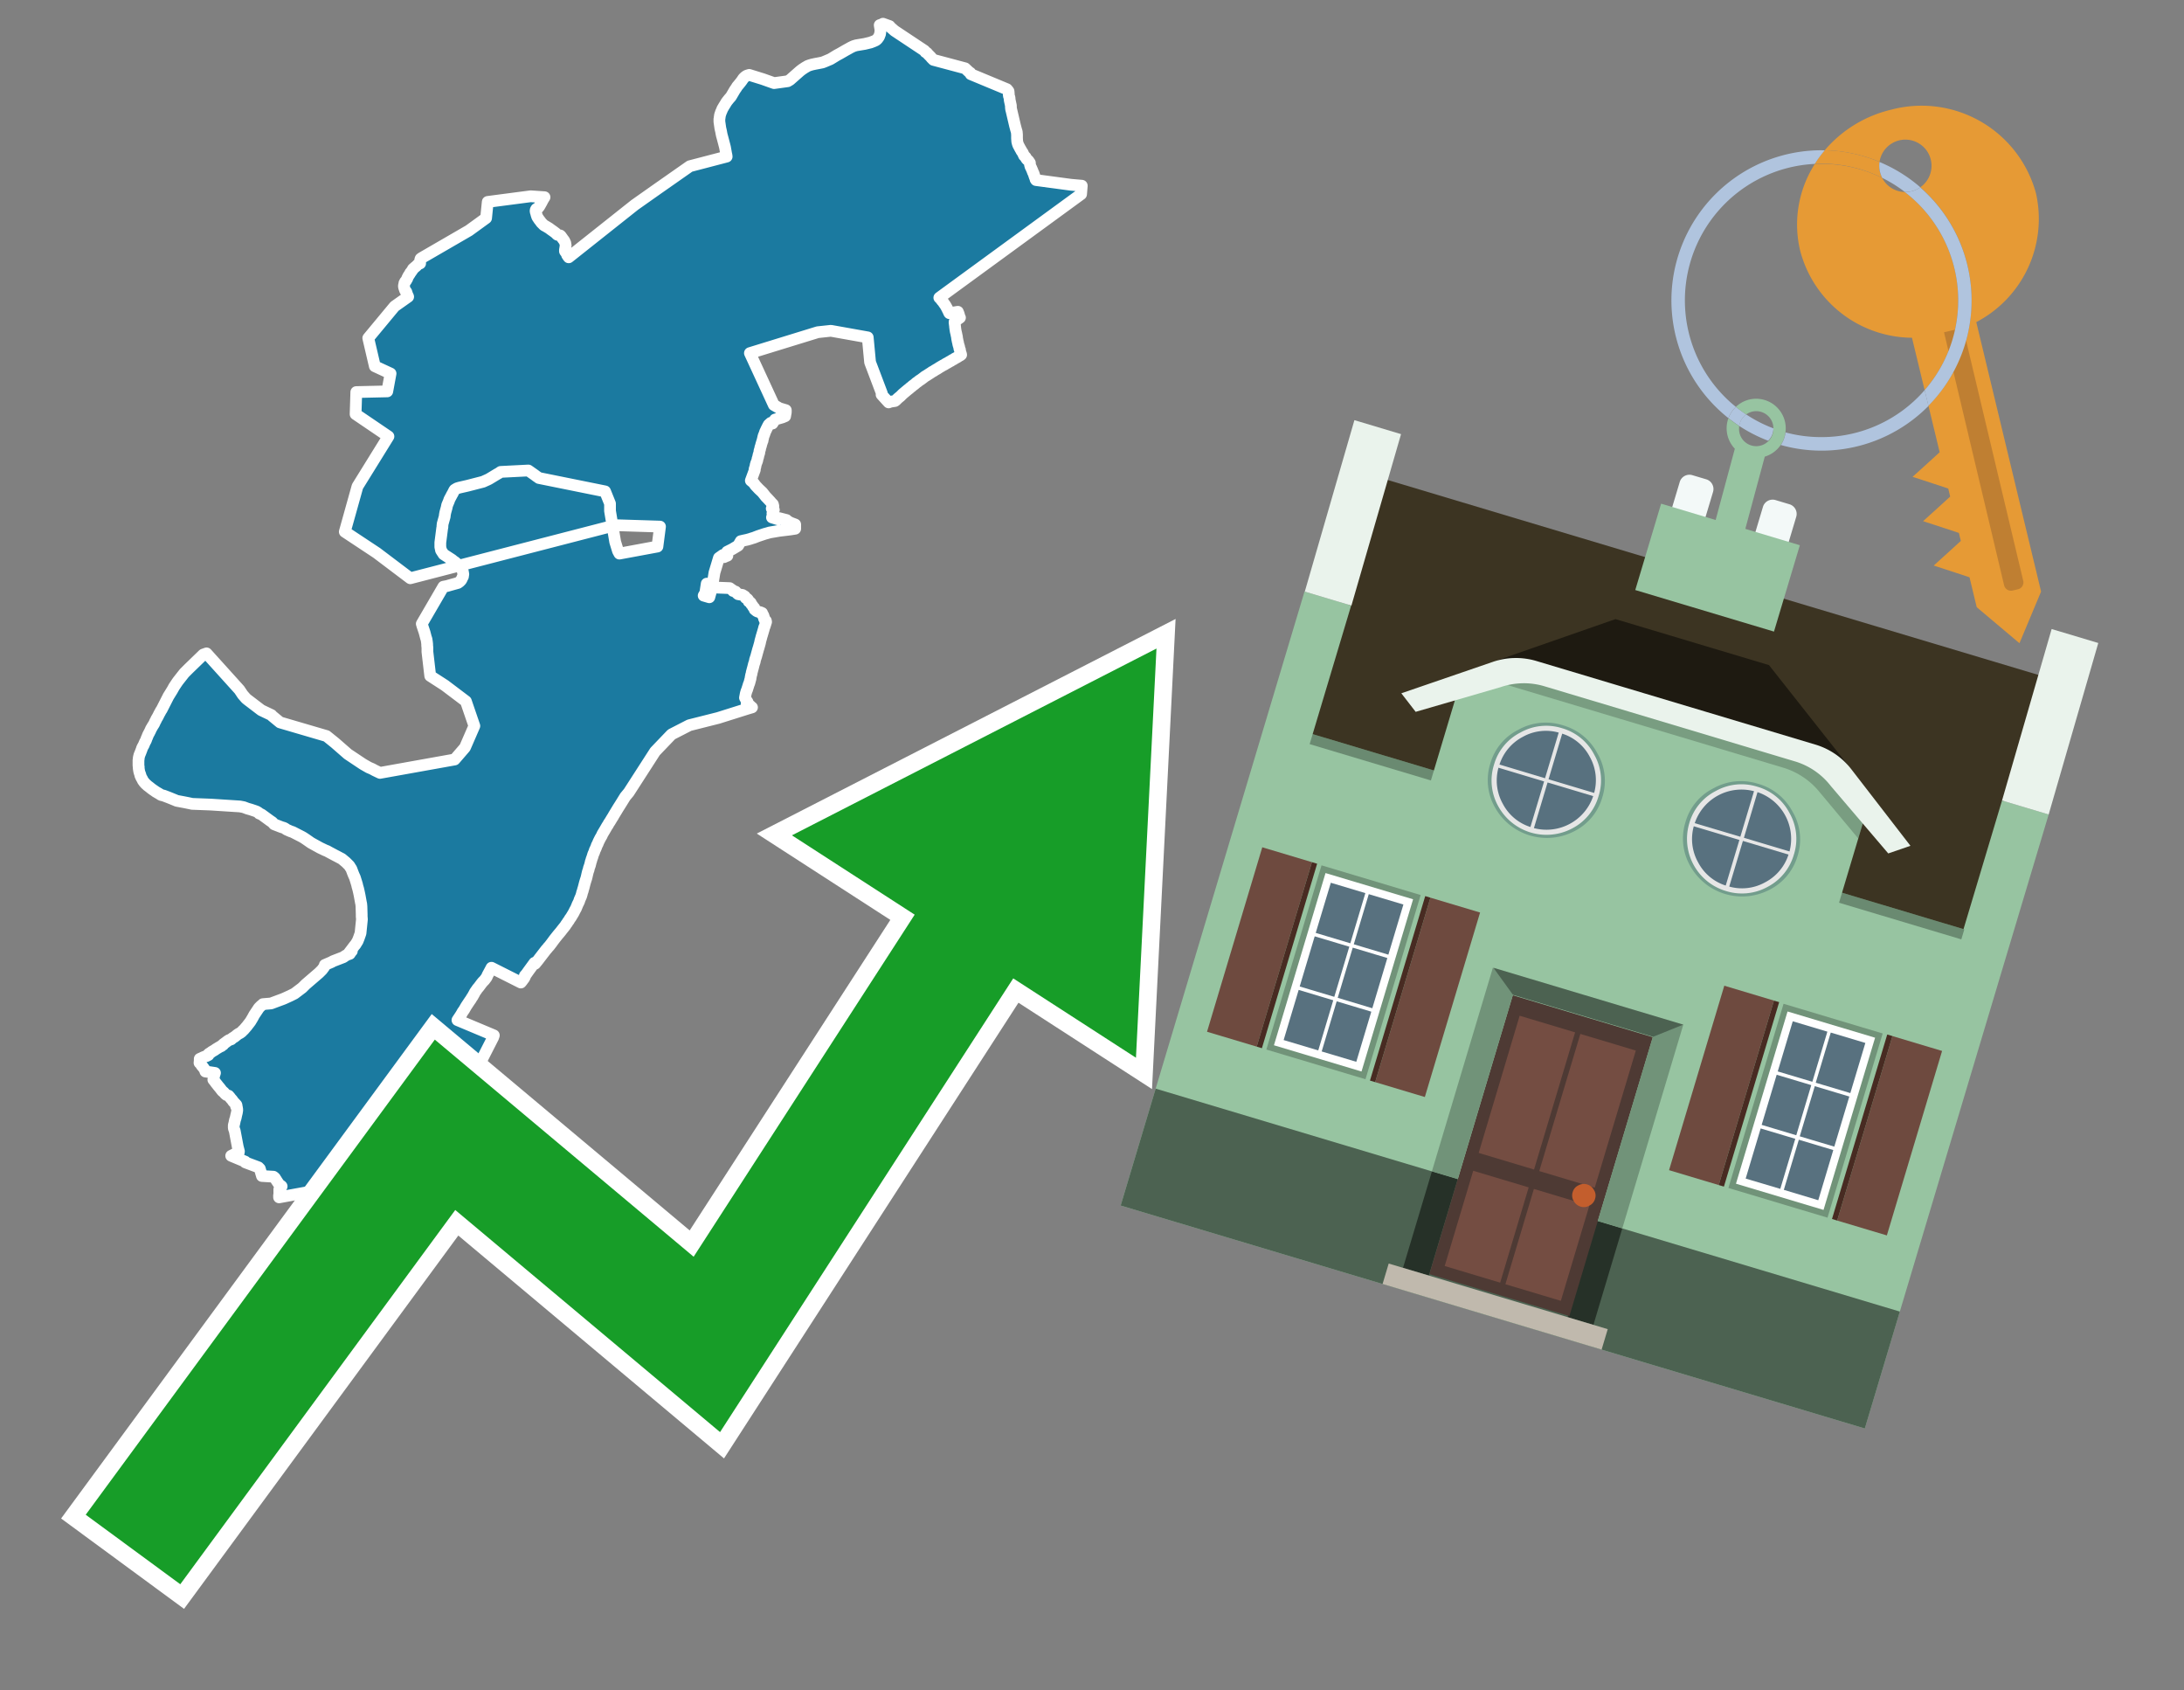 <svg id="Text" xmlns="http://www.w3.org/2000/svg" width="93.05" height="72" viewBox="0 0 93.05 72"><rect x="0" y="0" width="93.05" height="72" fill="#808080" stroke="none"/><polygon points="17.48,24.63 16.05,23.55 14.69,22.65 15.23,20.72 16.55,18.59 15.15,17.64 15.18,16.7 16.5,16.67 16.64,15.91 15.97,15.6 15.69,14.4 16.81,13.05 17.39,12.64 17.38,12.61 17.36,12.58 17.35,12.55 17.34,12.52 17.33,12.49 17.32,12.46 17.31,12.43 17.28,12.4 17.26,12.37 17.25,12.34 17.24,12.31 17.23,12.28 17.22,12.25 17.21,12.22 17.21,12.19 17.21,12.16 17.22,12.12 17.23,12.09 17.23,12.06 17.25,12.03 17.26,12 17.29,11.97 17.31,11.94 17.33,11.9 17.35,11.87 17.36,11.83 17.38,11.8 17.39,11.77 17.41,11.74 17.43,11.71 17.45,11.68 17.47,11.65 17.48,11.62 17.51,11.59 17.53,11.56 17.55,11.53 17.58,11.49 17.59,11.46 17.62,11.43 17.66,11.4 17.69,11.37 17.73,11.34 17.76,11.31 17.79,11.28 17.82,11.25 17.9,11.22 17.9,11.19 17.9,11.16 17.9,11.12 17.9,11.08 17.91,11.05 17.92,11.02 17.96,10.99 19.98,9.82 20.71,9.29 20.78,8.6 22.61,8.36 23.2,8.4 23.18,8.43 23.15,8.48 23.12,8.53 23.1,8.57 23.07,8.63 23.05,8.66 23.03,8.7 22.99,8.77 22.97,8.8 22.94,8.84 22.91,8.87 22.85,8.9 22.83,8.93 22.82,8.96 22.82,9.01 22.83,9.04 22.84,9.07 22.85,9.11 22.86,9.15 22.87,9.18 22.88,9.21 22.89,9.24 22.95,9.33 22.97,9.36 23.01,9.41 23.04,9.45 23.06,9.48 23.09,9.51 23.12,9.54 23.15,9.57 23.18,9.6 23.24,9.63 23.29,9.66 23.34,9.69 23.39,9.72 23.43,9.75 23.47,9.78 23.57,9.85 23.61,9.88 23.65,9.91 23.69,9.94 23.71,9.97 23.75,10 23.87,10.03 23.9,10.06 23.92,10.09 23.95,10.13 23.97,10.16 24,10.2 24.03,10.24 24.05,10.27 24.06,10.3 24.08,10.34 24.09,10.37 24.09,10.4 24.1,10.44 24.1,10.47 24.09,10.5 24.09,10.54 24.08,10.57 24.08,10.6 24.07,10.64 24.07,10.67 24.07,10.7 24.09,10.73 24.12,10.76 24.14,10.79 24.16,10.82 24.16,10.86 24.18,10.89 24.2,10.92 24.23,10.96 27.04,8.73 27.99,8.06 29.39,7.08 30.96,6.67 30.95,6.6 30.94,6.56 30.89,6.28 30.87,6.2 30.77,5.82 30.76,5.79 30.74,5.7 30.72,5.59 30.69,5.46 30.66,5.25 30.65,5.18 30.65,5.13 30.65,5.06 30.66,5.03 30.66,4.99 30.67,4.96 30.67,4.93 30.68,4.89 30.69,4.86 30.7,4.83 30.71,4.8 30.72,4.77 30.74,4.73 30.78,4.63 30.8,4.6 30.84,4.53 30.89,4.45 30.91,4.42 30.93,4.38 30.98,4.31 31.06,4.21 31.14,4.12 31.24,3.95 31.31,3.83 31.38,3.73 31.4,3.69 31.46,3.62 31.55,3.51 31.61,3.43 31.67,3.34 31.72,3.29 31.77,3.25 31.82,3.22 31.92,3.19 32.5,3.37 32.98,3.54 33.56,3.46 33.66,3.4 34.08,3.03 34.17,2.96 34.29,2.88 34.36,2.84 34.41,2.81 34.49,2.78 34.59,2.75 34.73,2.72 34.89,2.69 35.04,2.66 35.12,2.63 35.38,2.52 35.43,2.49 35.66,2.35 35.79,2.28 36.05,2.13 36.16,2.07 36.23,2.03 36.31,1.99 36.38,1.96 36.48,1.93 36.66,1.9 36.84,1.87 37.09,1.81 37.22,1.76 37.31,1.72 37.35,1.69 37.39,1.65 37.41,1.62 37.44,1.58 37.46,1.54 37.47,1.51 37.49,1.46 37.5,1.43 37.5,1.39 37.51,1.35 37.51,1.28 37.51,1.24 37.5,1.2 37.48,1.07 37.57,1.04 37.62,1.01 37.9,1.11 37.94,1.16 38.11,1.31 39.39,2.16 39.41,2.19 39.43,2.22 39.49,2.25 39.55,2.32 39.61,2.38 39.66,2.43 39.68,2.46 39.77,2.55 41.12,2.91 41.29,3.07 41.34,3.1 41.35,3.13 41.36,3.16 42.9,3.8 42.95,3.86 42.97,3.89 42.98,4 42.98,4.04 42.98,4.07 43.01,4.16 43.02,4.27 43.07,4.5 43.07,4.57 43.08,4.66 43.09,4.69 43.24,5.33 43.25,5.37 43.29,5.52 43.32,5.62 43.33,5.74 43.33,5.89 43.34,6.03 43.36,6.11 43.37,6.14 43.38,6.17 43.47,6.34 43.49,6.37 43.52,6.43 43.57,6.5 43.63,6.63 43.7,6.7 43.71,6.73 43.73,6.76 43.75,6.79 43.79,6.82 43.82,6.85 43.84,6.88 43.86,6.91 43.88,6.94 43.88,6.97 43.88,7 43.89,7.04 43.91,7.11 43.93,7.14 43.96,7.21 43.99,7.28 44.01,7.34 44.03,7.37 44.04,7.4 44.05,7.43 44.06,7.46 44.07,7.49 44.08,7.52 44.09,7.55 44.11,7.58 44.12,7.61 44.12,7.64 44.14,7.67 45.63,7.87 46.09,7.91 46.06,8.27 40.02,12.68 40.05,12.71 40.08,12.74 40.11,12.78 40.13,12.81 40.16,12.84 40.19,12.88 40.21,12.91 40.23,12.94 40.26,12.98 40.28,13.01 40.32,13.08 40.34,13.12 40.36,13.15 40.37,13.18 40.39,13.22 40.41,13.25 40.43,13.31 40.45,13.34 40.81,13.28 40.85,13.38 40.86,13.42 40.87,13.46 40.88,13.49 40.9,13.53 40.83,13.58 40.79,13.61 40.75,13.64 40.7,13.68 40.67,13.71 40.67,13.77 40.68,13.8 40.68,13.83 40.69,13.88 40.69,13.93 40.7,13.97 40.7,14 40.71,14.06 40.72,14.12 40.74,14.2 40.75,14.25 40.76,14.3 40.77,14.34 40.78,14.43 40.79,14.47 40.8,14.53 40.82,14.6 40.82,14.63 40.83,14.66 40.84,14.7 40.85,14.73 40.86,14.76 40.87,14.8 40.87,14.83 40.88,14.86 40.9,14.9 40.9,14.93 40.91,14.98 40.92,15.01 40.94,15.07 40.95,15.11 40.91,15.14 40.85,15.17 40.81,15.2 40.74,15.24 40.68,15.27 40.64,15.3 40.56,15.34 40.52,15.37 40.46,15.4 40.36,15.46 40.3,15.49 40.24,15.53 40.18,15.56 40.06,15.63 40.01,15.66 39.95,15.7 39.88,15.74 39.83,15.77 39.77,15.81 39.71,15.84 39.67,15.87 39.56,15.94 39.5,15.98 39.45,16.01 39.4,16.04 39.35,16.08 39.31,16.11 39.27,16.14 39.23,16.17 39.18,16.2 39.14,16.23 39.09,16.27 39.03,16.31 39,16.34 38.95,16.38 38.88,16.43 38.85,16.46 38.81,16.49 38.77,16.52 38.74,16.55 38.7,16.58 38.65,16.62 38.46,16.78 38.4,16.84 38.36,16.88 38.31,16.92 38.25,16.97 38.22,17 38.17,17.05 38.13,17.08 37.94,17.11 37.86,17.14 37.56,16.81 37.57,16.75 37.07,15.43 36.97,14.37 35.4,14.09 34.84,14.15 31.95,15.04 32.97,17.25 33.21,17.39 33.48,17.47 33.48,17.56 33.45,17.73 33.33,17.78 33.02,17.87 32.91,18.04 32.84,18.01 32.75,18.09 32.73,18.13 32.71,18.16 32.7,18.19 32.68,18.22 32.67,18.25 32.65,18.28 32.64,18.31 32.62,18.35 32.6,18.39 32.59,18.42 32.58,18.45 32.57,18.48 32.56,18.51 32.54,18.55 32.52,18.62 32.51,18.67 32.5,18.71 32.49,18.74 32.49,18.77 32.47,18.81 32.46,18.85 32.45,18.88 32.44,18.91 32.43,18.95 32.42,18.99 32.41,19.02 32.4,19.05 32.39,19.08 32.39,19.11 32.37,19.17 32.36,19.2 32.35,19.28 32.34,19.32 32.32,19.37 32.3,19.47 32.29,19.5 32.28,19.53 32.27,19.56 32.27,19.59 32.26,19.62 32.25,19.65 32.24,19.68 32.22,19.72 32.21,19.76 32.2,19.79 32.19,19.82 32.19,19.86 32.18,19.89 32.17,19.92 32.16,19.95 32.15,19.98 32.16,20.01 31.99,20.47 32.1,20.56 32.12,20.59 32.15,20.62 32.17,20.66 32.33,20.83 32.48,20.97 32.63,21.16 32.68,21.21 32.82,21.36 32.86,21.41 32.93,21.48 32.95,21.56 32.88,21.66 32.97,21.72 32.91,21.87 32.93,21.91 32.89,22.04 33.15,22.12 33.2,22.07 33.51,22.15 33.55,22.19 33.6,22.22 33.65,22.25 33.72,22.28 33.88,22.34 33.88,22.52 33.69,22.55 33.45,22.58 33.2,22.61 32.79,22.68 32.69,22.71 32.58,22.74 32.49,22.77 32.4,22.8 32.31,22.83 32.23,22.86 32.13,22.9 32.03,22.93 31.94,22.96 31.83,22.99 31.69,23.02 31.56,23.05 31.45,23.24 31.2,23.39 30.98,23.5 30.99,23.67 30.91,23.7 30.85,23.73 30.8,23.64 30.63,23.76 30.44,24.39 30.36,24.89 30.11,24.86 30.05,25.25 29.98,25.37 30.22,25.44 30.32,25.08 30.33,25.02 31.09,25.05 31.17,25.11 31.22,25.14 31.23,25.17 31.34,25.2 31.41,25.28 31.45,25.31 31.63,25.34 31.73,25.4 31.77,25.47 31.83,25.5 31.86,25.53 31.88,25.56 31.9,25.59 31.9,25.62 31.96,25.65 31.99,25.68 32,25.71 32.01,25.74 32.05,25.78 32.07,25.81 32.08,25.84 32.12,25.87 32.14,25.9 32.14,25.93 32.15,25.96 32.19,25.99 32.22,26.02 32.28,26.05 32.4,26.08 32.47,26.11 32.47,26.14 32.48,26.18 32.52,26.21 32.53,26.24 32.54,26.27 32.55,26.3 32.55,26.34 32.57,26.38 32.58,26.41 32.63,26.44 32.64,26.49 32.63,26.52 32.58,26.68 32.56,26.72 32.54,26.8 32.49,26.97 32.48,27 32.47,27.04 32.46,27.07 32.45,27.1 32.44,27.14 32.41,27.25 32.4,27.28 32.38,27.38 32.33,27.56 32.29,27.69 32.28,27.73 32.26,27.8 32.23,27.91 32.22,27.95 32.21,27.98 32.2,28.01 32.19,28.04 32.18,28.07 32.17,28.1 32.16,28.16 32.15,28.2 32.14,28.23 32.13,28.26 32.12,28.29 32.11,28.33 32.1,28.37 32.09,28.41 32.08,28.45 32.06,28.52 32.05,28.56 32.04,28.6 32.03,28.63 32.02,28.7 32.01,28.73 32,28.76 31.99,28.82 31.98,28.86 31.98,28.89 31.97,28.93 31.96,28.96 31.94,29.04 31.92,29.11 31.9,29.15 31.88,29.22 31.86,29.28 31.85,29.31 31.84,29.35 31.8,29.45 31.78,29.52 31.77,29.56 31.74,29.72 31.81,29.84 31.85,29.9 31.81,29.96 31.82,30 31.95,30.05 32,30.1 32.04,30.13 31.87,30.18 30.6,30.58 29.37,30.89 28.61,31.28 27.91,32.01 26.79,33.75 26.64,33.93 26.59,34.01 26.51,34.14 26.41,34.3 26.34,34.41 26.14,34.74 26.12,34.78 26.1,34.81 26.08,34.84 26.05,34.89 25.99,34.99 25.93,35.08 25.9,35.14 25.87,35.18 25.76,35.37 25.7,35.47 25.66,35.54 25.64,35.59 25.57,35.71 25.53,35.79 25.5,35.85 25.46,35.95 25.43,36 25.42,36.03 25.41,36.06 25.37,36.16 25.35,36.19 25.31,36.31 25.29,36.35 25.27,36.4 25.24,36.5 25.2,36.61 25.19,36.66 25.17,36.7 25.16,36.76 25.15,36.79 25.14,36.84 25.09,36.98 25.08,37.04 25.05,37.12 25.03,37.2 25.02,37.24 25,37.33 24.98,37.41 24.97,37.44 24.95,37.5 24.92,37.6 24.86,37.83 24.84,37.89 24.83,37.94 24.8,38.02 24.79,38.07 24.76,38.17 24.69,38.33 24.68,38.37 24.66,38.42 24.6,38.54 24.59,38.57 24.56,38.64 24.54,38.69 24.5,38.76 24.46,38.84 24.44,38.88 24.38,38.98 24.32,39.08 24.28,39.13 24.23,39.22 24.2,39.25 24.16,39.32 24.12,39.37 24.09,39.42 24.06,39.46 23.94,39.61 23.91,39.65 23.87,39.7 23.76,39.83 23.61,40.02 23.5,40.17 23.4,40.3 23.36,40.34 23.33,40.38 23.26,40.46 22.99,40.81 22.96,40.85 22.93,40.89 22.8,41.05 22.77,41.01 22.5,41.38 22.43,41.48 22.36,41.56 22.37,41.59 22.33,41.67 22.29,41.72 22.24,41.79 22.19,41.85 20.94,41.22 20.92,41.26 20.84,41.41 20.78,41.52 20.73,41.63 20.64,41.75 20.57,41.82 20.52,41.88 20.43,42 20.4,42.04 20.34,42.11 20.3,42.17 20.27,42.21 20.25,42.24 20.23,42.27 20.19,42.35 20.17,42.38 20.14,42.44 20.11,42.48 20.05,42.58 20.02,42.62 19.86,42.86 19.78,43 19.74,43.06 19.71,43.1 19.66,43.19 19.61,43.27 19.59,43.3 19.49,43.45 21.04,44.1 21.01,44.19 20.5,45.19 19.92,46.7 19.26,47.79 18.94,48.2 18.96,48.23 19,48.27 19.04,48.3 19.02,48.35 18.98,48.39 18.93,48.44 18.88,48.49 18.83,48.53 18.79,48.58 18.74,48.62 18.69,48.66 18.64,48.71 18.53,48.79 18.38,48.9 18.33,48.93 18.24,48.99 18.11,49.07 17.92,49.17 17.82,49.29 17.78,49.26 17.58,49.34 17.52,49.37 17.46,49.4 17.38,49.45 17.21,49.55 17.14,49.6 17.07,49.65 17.02,49.69 16.83,49.83 16.79,49.87 16.73,49.92 16.67,49.97 16.64,50 16.62,50.03 16.59,50.06 14.09,50.69 13.43,50.72 11.89,51 11.89,50.94 11.89,50.9 11.9,50.87 11.9,50.83 11.9,50.79 11.9,50.66 11.92,50.63 11.97,50.59 11.98,50.56 12,50.53 11.97,50.5 11.91,50.47 11.89,50.44 11.86,50.4 11.84,50.37 11.82,50.34 11.8,50.31 11.78,50.28 11.76,50.24 11.73,50.21 11.72,50.18 11.69,50.15 11.65,50.12 11.16,50.09 11.07,49.78 11.04,49.75 11.01,49.72 10.45,49.51 10.45,49.48 9.85,49.23 9.91,49.2 10.05,49.13 10.17,49.1 10.18,49.04 10.13,48.85 10,48.16 9.98,48.11 9.97,48.08 9.96,48.04 9.96,47.99 9.96,47.94 9.97,47.89 9.98,47.86 10.01,47.71 10.02,47.68 10.04,47.62 10.07,47.48 10.09,47.4 10.1,47.34 10.11,47.27 10.1,47.22 10.1,47.19 10.09,47.16 10.06,47.13 10.08,47.09 10.07,47.06 9.93,46.91 9.9,46.86 9.82,46.77 9.8,46.74 9.74,46.67 9.65,46.64 9.6,46.6 9.53,46.52 9.49,46.49 9.46,46.46 9.36,46.33 9.3,46.26 9.27,46.22 9.19,46.12 9.17,46.09 9.14,46.05 9.09,45.99 9.1,45.94 9.13,45.79 9.16,45.7 8.96,45.67 8.75,45.64 8.74,45.6 8.72,45.56 8.7,45.52 8.66,45.47 8.64,45.44 8.61,45.41 8.58,45.37 8.56,45.33 8.53,45.3 8.5,45.27 8.51,45.16 8.51,45.1 8.58,45.07 8.64,45.04 8.71,45.01 8.8,44.98 8.88,44.94 8.87,44.91 8.9,44.88 8.97,44.84 9.02,44.8 9.07,44.77 9.14,44.73 9.21,44.68 9.36,44.59 9.43,44.56 9.45,44.53 9.51,44.5 9.52,44.47 9.59,44.42 9.63,44.39 9.67,44.36 9.71,44.33 9.76,44.3 9.85,44.27 9.9,44.22 10,44.16 10.11,44.07 10.17,44.03 10.23,44 10.27,43.97 10.31,43.94 10.34,43.9 10.39,43.86 10.42,43.82 10.45,43.79 10.48,43.75 10.51,43.72 10.54,43.68 10.57,43.64 10.61,43.59 10.67,43.51 10.73,43.41 10.76,43.36 10.83,43.23 10.89,43.14 11.03,42.93 11.13,42.83 11.18,42.8 11.2,42.77 11.55,42.74 11.63,42.71 11.71,42.68 11.79,42.65 12.06,42.55 12.13,42.52 12.37,42.41 12.55,42.32 12.88,42.07 12.98,41.97 13.02,41.93 13.59,41.44 13.69,41.34 13.72,41.31 13.81,41.19 13.83,41.15 13.84,41.1 14.12,40.98 14.19,40.94 14.63,40.77 14.7,40.72 14.75,40.69 14.81,40.66 14.9,40.63 14.94,40.57 14.96,40.54 14.99,40.51 14.86,40.6 15.11,40.27 15.14,40.24 15.22,40.11 15.24,40.08 15.25,40.05 15.29,39.95 15.36,39.75 15.42,39.16 15.41,39.03 15.41,38.95 15.4,38.61 15.39,38.5 15.38,38.46 15.34,38.24 15.32,38.13 15.29,37.99 15.26,37.86 15.23,37.76 15.21,37.67 15.17,37.54 15.12,37.38 15.07,37.27 15.03,37.17 14.97,37.01 14.91,36.92 14.89,36.88 14.74,36.73 14.56,36.58 14.5,36.55 14.35,36.47 14.29,36.44 13.99,36.28 13.94,36.25 13.86,36.22 13.63,36.11 13.25,35.9 13.05,35.76 12.93,35.68 12.86,35.64 12.47,35.44 12.38,35.41 12.2,35.33 12.15,35.29 12.09,35.26 11.99,35.23 11.68,35.11 11.6,35.02 11.51,34.96 11.14,34.69 11.04,34.65 11.02,34.62 10.94,34.57 10.86,34.54 10.77,34.51 10.68,34.48 10.54,34.44 10.38,34.38 10.22,34.35 8.98,34.27 8.19,34.24 8,34.2 7.85,34.17 7.53,34.11 7.46,34.08 7.19,33.97 6.98,33.89 6.86,33.86 6.8,33.82 6.75,33.79 6.63,33.72 6.59,33.69 6.53,33.65 6.46,33.6 6.41,33.56 6.36,33.52 6.28,33.46 6.24,33.42 6.19,33.38 6.17,33.35 6.14,33.32 6.12,33.29 6.09,33.25 6.07,33.21 6.05,33.17 6.02,33.12 6,33.07 5.98,33.03 5.98,33 5.96,32.95 5.94,32.89 5.93,32.85 5.92,32.79 5.91,32.72 5.91,32.66 5.9,32.61 5.9,32.5 5.9,32.47 5.9,32.43 5.9,32.38 5.91,32.32 5.91,32.29 5.92,32.24 5.93,32.2 5.94,32.16 5.97,32.09 5.99,32.04 6.02,31.96 6.04,31.91 6.05,31.87 6.09,31.79 6.11,31.76 6.13,31.72 6.14,31.69 6.18,31.6 6.21,31.55 6.23,31.5 6.24,31.47 6.25,31.44 6.27,31.4 6.3,31.32 6.34,31.24 6.37,31.19 6.38,31.16 6.41,31.11 6.42,31.08 6.43,31.05 6.45,31.02 6.47,30.99 6.49,30.95 6.56,30.84 6.58,30.8 6.61,30.73 6.64,30.68 6.66,30.63 6.72,30.53 6.77,30.43 6.79,30.39 6.82,30.34 6.85,30.28 6.89,30.22 7.16,29.69 7.18,29.65 7.2,29.62 7.28,29.49 7.33,29.41 7.42,29.25 7.54,29.07 7.59,29 7.85,28.67 8.04,28.48 8.66,27.88 8.8,27.83 10.2,29.38 10.34,29.59 10.48,29.75 10.54,29.8 11.13,30.25 11.57,30.46 11.59,30.49 11.93,30.77 13.91,31.35 14.27,31.64 14.82,32.12 15.45,32.54 15.5,32.57 15.71,32.69 15.85,32.75 15.98,32.82 16.19,32.92 19.37,32.35 19.81,31.84 20.21,30.92 19.85,29.87 18.95,29.19 18.33,28.79 18.21,27.76 18.21,27.63 18.21,27.59 18.2,27.49 18.2,27.44 18.19,27.35 18.17,27.22 18.15,27.17 18.09,26.94 18.07,26.88 18.03,26.76 17.99,26.64 17.98,26.6 17.97,26.57 18.89,24.99 19.05,24.96 19.15,24.93 19.51,24.83 19.58,24.78 19.64,24.72 19.67,24.67 19.7,24.6 19.72,24.57 19.73,24.54 19.73,24.49 19.74,24.46 19.72,24.34 19.7,24.29 19.69,24.26 19.67,24.22 19.62,24.16 19.59,24.13 19.56,24.09 19.51,24.05 19.47,24.01 19.41,23.96 19.38,23.93 19.32,23.9 19.27,23.85 19.21,23.81 18.9,23.61 18.79,23.44 18.77,23.34 18.76,23.31 18.76,23.18 18.76,23.15 18.76,23.11 18.84,22.49 18.85,22.46 18.85,22.4 18.86,22.31 18.95,21.99 18.95,21.95 18.97,21.84 18.98,21.8 19.03,21.62 19.05,21.52 19.13,21.33 19.14,21.29 19.16,21.25 19.24,21.1 19.26,21.06 19.28,21.03 19.35,20.89 19.37,20.86 19.47,20.8 19.57,20.77 19.92,20.69 20.58,20.52 20.78,20.43 20.84,20.4 21.17,20.2 21.26,20.15 21.33,20.1 22.51,20.04 22.78,20.23 22.82,20.26 22.86,20.29 22.92,20.33 22.96,20.36 25.78,20.93 25.99,21.45 25.99,21.76 26.21,23.08 26.33,23.47 26.39,23.58 28.01,23.28 28.12,22.43 26.22,22.37 " fill="#1b7aa0" stroke="#fff" stroke-linejoin="round" stroke-width="0.5"/><polygon points="49.272 27.624 33.741 35.58 38.97 38.959 29.553 53.529 18.525 44.281 3.652 64.518 7.681 67.479 19.396 51.538 30.678 60.999 43.169 41.673 48.398 45.053 49.272 27.624" fill="none" stroke="#fff" stroke-miterlimit="10" stroke-width="1.5"/><polygon points="49.272 27.624 33.741 35.58 38.97 38.959 29.553 53.529 18.525 44.281 3.652 64.518 7.681 67.479 19.396 51.538 30.678 60.999 43.169 41.673 48.398 45.053 49.272 27.624" fill="#179d28"/><path d="M80.19,7.577a1.16,1.16,0,0,1-.094-.251,1.114,1.114,0,0,1-.018-.429A6.367,6.367,0,0,0,77.743,6.4a5.269,5.269,0,0,0-.423.577c.1,0,.192-.007.288-.007A5.794,5.794,0,0,1,80.19,7.577Z" fill="#e69a35"/><path d="M77.608,6.4A6.394,6.394,0,0,0,73.64,17.81a1.26,1.26,0,0,1,.317-.48A5.821,5.821,0,0,1,77.32,6.981a5.269,5.269,0,0,1,.423-.577Z" fill="#b0c4de"/><path d="M84.2,13.72a4.962,4.962,0,0,0,2.545-5.48,5.047,5.047,0,0,0-6.179-3.566A5.322,5.322,0,0,0,77.743,6.4a6.367,6.367,0,0,1,2.335.493,1.114,1.114,0,1,1,1.736,1.084,6.392,6.392,0,0,1,.347,9.3l.479,1.985-.438.4-.716.648.92.3.6.2.082.341-.438.4-.716.648.92.3.605.2.082.341-.438.4-.716.649.92.3.605.2.307,1.274,1.821,1.534.921-2.2Z" fill="#e69a35"/><path d="M81.154,8.179a1.115,1.115,0,0,1-.964-.6,5.794,5.794,0,0,0-2.582-.6c-.1,0-.192,0-.288.007a4.783,4.783,0,0,0-.625,3.685,4.962,4.962,0,0,0,4.765,3.715L82,16.617a5.82,5.82,0,0,0-.846-8.438Z" fill="#e69a35"/><path d="M74.1,18.142a6.386,6.386,0,0,0,1.232.63.73.73,0,0,0,.224-.527h0a5.783,5.783,0,0,1-1.159-.593A.733.733,0,0,0,74.1,18.142Z" fill="#b0c4de"/><path d="M74.4,17.652q-.228-.152-.44-.322a1.26,1.26,0,0,0-.317.48c.148.117.3.228.46.332A.733.733,0,0,1,74.4,17.652Z" fill="#b0c4de"/><path d="M74.824,16.984a1.257,1.257,0,0,0-.867.346c.141.114.288.222.44.322a.731.731,0,0,1,1.159.593h0a.732.732,0,1,1-1.463,0,.7.7,0,0,1,.007-.1c-.158-.1-.312-.215-.46-.332a1.258,1.258,0,0,0,.273,1.3l-.979,3.635,1.275.341.98-3.639a1.266,1.266,0,0,0,.681-.5,1.249,1.249,0,0,0,.2-.538,1.328,1.328,0,0,0,.012-.168A1.262,1.262,0,0,0,74.824,16.984Z" fill="#97c4a1"/><path d="M85.974,25.1l-.226.053a.3.3,0,0,1-.362-.223l-2.56-10.777.81-.193L86.2,24.736A.3.3,0,0,1,85.974,25.1Z" fill="#bf7f32"/><path d="M80.1,7.326a1.16,1.16,0,0,0,.094.251,5.833,5.833,0,0,1,.964.6,1.137,1.137,0,0,0,.287-.031,1.108,1.108,0,0,0,.373-.167A6.371,6.371,0,0,0,80.078,6.9,1.114,1.114,0,0,0,80.1,7.326Z" fill="#b0c4de"/><path d="M77.608,18.618a5.836,5.836,0,0,1-1.534-.2,1.24,1.24,0,0,1-.2.537,6.4,6.4,0,0,0,6.291-1.666L82,16.617A5.807,5.807,0,0,1,77.608,18.618Z" fill="#b0c4de"/><path d="M81.814,7.981a1.108,1.108,0,0,1-.373.167,1.137,1.137,0,0,1-.287.031A5.82,5.82,0,0,1,82,16.617l.161.667a6.392,6.392,0,0,0-.347-9.3Z" fill="#b0c4de"/><polygon points="83.79 39.753 55.78 31.364 58.988 20.404 86.964 28.783 83.79 39.753 83.79 39.753" fill="#3c3422" fill-rule="evenodd"/><polygon points="81.705 53.32 87.284 34.692 85.297 34.097 83.656 39.575 55.926 31.269 57.567 25.791 55.579 25.196 47.746 51.348 79.451 60.844 81.705 53.32" fill="#97c4a1" fill-rule="evenodd"/><rect x="69.522" y="21.148" width="0.444" height="28.983" transform="translate(15.592 92.226) rotate(-73.326)" opacity="0.3"/><polygon points="87.284 34.692 85.297 34.097 87.411 26.793 89.398 27.388 87.284 34.692 87.284 34.692" fill="#eaf3ec" fill-rule="evenodd"/><polygon points="57.578 25.794 55.591 25.199 57.705 17.896 59.692 18.491 57.578 25.794 57.578 25.794" fill="#eaf3ec" fill-rule="evenodd"/><polygon points="79.451 60.844 80.943 55.865 49.238 46.369 47.747 51.348 79.451 60.844 79.451 60.844" fill="#4c6251" fill-rule="evenodd"/><path d="M71.566,20.528l-.522,1.743,1.418.425.523-1.744a.432.432,0,0,0-.289-.536l-.593-.177A.431.431,0,0,0,71.566,20.528Z" fill="#f3f9f8" fill-rule="evenodd"/><path d="M75.111,21.589l-.522,1.743,1.418.425.522-1.743a.43.43,0,0,0-.289-.536l-.593-.178A.43.43,0,0,0,75.111,21.589Z" fill="#f3f9f8" fill-rule="evenodd"/><polygon points="75.368 28.329 68.829 26.37 63.807 28.121 78.733 32.591 75.368 28.329" fill="#1e1a11"/><polygon points="78.248 32.422 64.442 28.287 62.236 28.998 60.064 36.247 77.453 41.455 79.651 34.116 78.248 32.422" fill="#97c4a1"/><path d="M77.74,32.516S65.088,28.725,65,28.7l-.938.43,11.892,3.562a3.175,3.175,0,0,1,1.532,1l1.685,2.02.327-1.09Z" fill-rule="evenodd" opacity="0.2"/><path d="M77.35,31.716,65.458,28.154a3.041,3.041,0,0,0-1.854.037l-3.9,1.339.611.79,3.626-1.054a3.045,3.045,0,0,1,1.855-.037l10.673,3.2A3.028,3.028,0,0,1,78,33.477l2.45,2.874.945-.325-2.518-3.26A3.036,3.036,0,0,0,77.35,31.716Z" fill="#eaf3ec"/><polygon points="76.683 23.223 70.773 21.453 69.671 25.132 75.581 26.902 76.683 23.223 76.683 23.223" fill="#97c4a1" fill-rule="evenodd"/><g id="Symbol_9_0_Layer2_0_MEMBER_8_MEMBER_21_MEMBER_0_FILL" data-name="Symbol 9 0 Layer2 0 MEMBER 8 MEMBER 21 MEMBER 0 FILL"><path d="M66.584,30.892a2.39,2.39,0,0,0-1.891.189,2.317,2.317,0,0,0-1.2,1.448A2.345,2.345,0,0,0,63.7,34.4a2.528,2.528,0,0,0,3.367,1.008,2.339,2.339,0,0,0,1.2-1.447,2.313,2.313,0,0,0-.208-1.87A2.394,2.394,0,0,0,66.584,30.892Z" fill="#729d8c"/></g><g id="Symbol_9_0_Layer2_0_MEMBER_8_MEMBER_21_MEMBER_1_FILL" data-name="Symbol 9 0 Layer2 0 MEMBER 8 MEMBER 21 MEMBER 1 FILL"><path d="M66.547,31.016a2.241,2.241,0,0,0-1.769.185,2.213,2.213,0,0,0-1.127,1.376,2.239,2.239,0,0,0,.185,1.768,2.341,2.341,0,0,0,3.145.942,2.234,2.234,0,0,0,1.126-1.376,2.207,2.207,0,0,0-.185-1.768A2.237,2.237,0,0,0,66.547,31.016Z" fill="#e6e6e6"/></g><g id="Symbol_9_0_Layer2_0_MEMBER_8_MEMBER_21_MEMBER_2_MEMBER_0_FILL" data-name="Symbol 9 0 Layer2 0 MEMBER 8 MEMBER 21 MEMBER 2 MEMBER 0 FILL"><path d="M65.787,33.284,63.843,32.7a2.036,2.036,0,0,0,.186,1.539,2.015,2.015,0,0,0,1.175.986Z" fill="#58717f"/></g><g id="Symbol_9_0_Layer2_0_MEMBER_8_MEMBER_21_MEMBER_2_MEMBER_1_FILL" data-name="Symbol 9 0 Layer2 0 MEMBER 8 MEMBER 21 MEMBER 2 MEMBER 1 FILL"><path d="M65.827,33.148l.582-1.944a2.01,2.01,0,0,0-1.523.178,2.037,2.037,0,0,0-1,1.183Z" fill="#58717f"/></g><g id="Symbol_9_0_Layer2_0_MEMBER_8_MEMBER_21_MEMBER_2_MEMBER_2_FILL" data-name="Symbol 9 0 Layer2 0 MEMBER 8 MEMBER 21 MEMBER 2 MEMBER 2 FILL"><path d="M67.878,33.91l-1.943-.582-.582,1.944a2.1,2.1,0,0,0,2.525-1.362Z" fill="#58717f"/></g><g id="Symbol_9_0_Layer2_0_MEMBER_8_MEMBER_21_MEMBER_2_MEMBER_3_FILL" data-name="Symbol 9 0 Layer2 0 MEMBER 8 MEMBER 21 MEMBER 2 MEMBER 3 FILL"><path d="M66.558,31.249l-.582,1.943,1.943.582a2.031,2.031,0,0,0-.186-1.539A2.009,2.009,0,0,0,66.558,31.249Z" fill="#58717f"/></g><g id="Symbol_9_0_Layer2_0_MEMBER_8_MEMBER_21_MEMBER_0_FILL-2" data-name="Symbol 9 0 Layer2 0 MEMBER 8 MEMBER 21 MEMBER 0 FILL"><path d="M74.9,33.384a2.4,2.4,0,0,0-1.891.189,2.316,2.316,0,0,0-1.2,1.448,2.341,2.341,0,0,0,.209,1.87A2.527,2.527,0,0,0,75.387,37.9a2.345,2.345,0,0,0,1.2-1.447,2.314,2.314,0,0,0-.209-1.87A2.389,2.389,0,0,0,74.9,33.384Z" fill="#729d8c"/></g><g id="Symbol_9_0_Layer2_0_MEMBER_8_MEMBER_21_MEMBER_1_FILL-2" data-name="Symbol 9 0 Layer2 0 MEMBER 8 MEMBER 21 MEMBER 1 FILL"><path d="M74.867,33.508a2.239,2.239,0,0,0-1.768.185,2.21,2.21,0,0,0-1.127,1.376,2.316,2.316,0,0,0,1.564,2.883,2.261,2.261,0,0,0,1.765-.173A2.237,2.237,0,0,0,76.428,36.4a2.209,2.209,0,0,0-.185-1.769A2.239,2.239,0,0,0,74.867,33.508Z" fill="#e6e6e6"/></g><g id="Symbol_9_0_Layer2_0_MEMBER_8_MEMBER_21_MEMBER_2_MEMBER_0_FILL-2" data-name="Symbol 9 0 Layer2 0 MEMBER 8 MEMBER 21 MEMBER 2 MEMBER 0 FILL"><path d="M74.107,35.776l-1.943-.582a2.031,2.031,0,0,0,.186,1.539,2.009,2.009,0,0,0,1.175.986Z" fill="#58717f"/></g><g id="Symbol_9_0_Layer2_0_MEMBER_8_MEMBER_21_MEMBER_2_MEMBER_1_FILL-2" data-name="Symbol 9 0 Layer2 0 MEMBER 8 MEMBER 21 MEMBER 2 MEMBER 1 FILL"><path d="M74.148,35.64,74.73,33.7a2.1,2.1,0,0,0-2.525,1.362Z" fill="#58717f"/></g><g id="Symbol_9_0_Layer2_0_MEMBER_8_MEMBER_21_MEMBER_2_MEMBER_2_FILL-2" data-name="Symbol 9 0 Layer2 0 MEMBER 8 MEMBER 21 MEMBER 2 MEMBER 2 FILL"><path d="M76.2,36.4l-1.943-.582-.582,1.944a2.015,2.015,0,0,0,1.523-.178A2.036,2.036,0,0,0,76.2,36.4Z" fill="#58717f"/></g><g id="Symbol_9_0_Layer2_0_MEMBER_8_MEMBER_21_MEMBER_2_MEMBER_3_FILL-2" data-name="Symbol 9 0 Layer2 0 MEMBER 8 MEMBER 21 MEMBER 2 MEMBER 3 FILL"><path d="M74.879,33.741,74.3,35.684l1.943.582a2.1,2.1,0,0,0-1.361-2.525Z" fill="#58717f"/></g><polygon points="51.426 43.946 53.542 44.58 55.896 36.723 53.78 36.089 51.426 43.946 51.426 43.946" fill="#6e4a3f" fill-rule="evenodd"/><polygon points="53.542 44.58 53.764 44.647 56.117 36.789 55.896 36.723 53.542 44.58 53.542 44.58" fill="#482b22" fill-rule="evenodd"/><polygon points="60.706 46.726 58.59 46.092 60.943 38.235 63.059 38.868 60.706 46.726 60.706 46.726" fill="#6e4a3f" fill-rule="evenodd"/><polygon points="58.59 46.092 58.368 46.026 60.722 38.168 60.943 38.235 58.59 46.092 58.59 46.092" fill="#482b22" fill-rule="evenodd"/><rect x="53.146" y="39.209" width="8.19" height="4.408" transform="translate(1.145 84.365) rotate(-73.326)" fill="#719379"/><polygon points="60.205 38.304 56.474 37.187 54.277 44.522 58.008 45.639 60.205 38.304 60.205 38.304" fill="#fff" fill-rule="evenodd"/><path d="M59.792,38.527l-.64,2.136-1.474-.442.639-2.135,1.475.441Zm-1.621-.485-.64,2.136-1.474-.442L56.7,37.6l1.474.442Zm-2.158,1.84,1.475.441-.64,2.136-1.474-.441.639-2.136Zm-.683,2.282,1.474.441-.639,2.136L54.69,44.3l.64-2.135Zm.981,2.621.639-2.136,1.475.442-.64,2.135-1.474-.441Zm2.158-1.84L56.994,42.5l.64-2.136,1.474.442-.639,2.136Z" fill="#58717f" fill-rule="evenodd"/><polygon points="80.39 52.621 78.274 51.988 80.628 44.13 82.743 44.764 80.39 52.621 80.39 52.621" fill="#6e4a3f" fill-rule="evenodd"/><polygon points="78.274 51.988 78.053 51.921 80.406 44.064 80.628 44.13 78.274 51.988 78.274 51.988" fill="#482b22" fill-rule="evenodd"/><polygon points="71.111 49.842 73.227 50.476 75.58 42.619 73.464 41.985 71.111 49.842 71.111 49.842" fill="#6e4a3f" fill-rule="evenodd"/><polygon points="73.227 50.476 73.448 50.542 75.802 42.685 75.58 42.619 73.227 50.476 73.227 50.476" fill="#482b22" fill-rule="evenodd"/><rect x="72.83" y="45.105" width="8.19" height="4.408" transform="translate(9.534 107.426) rotate(-73.326)" fill="#719379"/><polygon points="76.159 43.083 79.889 44.2 77.692 51.535 73.962 50.418 76.159 43.083 76.159 43.083" fill="#fff" fill-rule="evenodd"/><path d="M76.381,43.5l1.475.442-.64,2.135-1.475-.441.64-2.136ZM78,43.981l1.474.442-.64,2.136-1.474-.442L78,43.981Zm.791,2.724-.64,2.135L76.679,48.4l.64-2.136,1.474.442Zm-.684,2.282-.639,2.135L76,50.68l.64-2.135,1.474.442Zm-2.26,1.65L74.375,50.2l.639-2.135,1.475.441-.64,2.136Zm-.791-2.724.64-2.135,1.474.441-.639,2.136-1.475-.442Z" fill="#58717f" fill-rule="evenodd"/><polygon points="67.888 56.431 69.118 52.323 68.019 51.994 66.789 56.102 67.888 56.431 67.888 56.431" fill="#263128" fill-rule="evenodd"/><polygon points="60.877 54.331 62.108 50.223 61.007 49.894 59.776 54.002 60.877 54.331 60.877 54.331" fill="#263128" fill-rule="evenodd"/><g id="Symbol_9_0_Layer2_0_MEMBER_8_MEMBER_12_MEMBER_0_FILL" data-name="Symbol 9 0 Layer2 0 MEMBER 8 MEMBER 12 MEMBER 0 FILL"><path d="M70.418,44.178l-5.965-1.786L60.9,54.27l5.964,1.786Z" fill="#4e3a34"/></g><g id="Symbol_9_0_Layer2_0_MEMBER_8_MEMBER_12_MEMBER_1_MEMBER_0_FILL" data-name="Symbol 9 0 Layer2 0 MEMBER 8 MEMBER 12 MEMBER 1 MEMBER 0 FILL"><path d="M65.358,49.815l1.75-5.843-2.363-.708L63,49.107Z" fill="#744d42"/></g><g id="Symbol_9_0_Layer2_0_MEMBER_8_MEMBER_12_MEMBER_1_MEMBER_1_FILL" data-name="Symbol 9 0 Layer2 0 MEMBER 8 MEMBER 12 MEMBER 1 MEMBER 1 FILL"><path d="M67.331,44.039l-1.75,5.842,2.364.708,1.75-5.842Z" fill="#744d42"/></g><g id="Symbol_9_0_Layer2_0_MEMBER_8_MEMBER_12_MEMBER_2_MEMBER_0_FILL" data-name="Symbol 9 0 Layer2 0 MEMBER 8 MEMBER 12 MEMBER 2 MEMBER 0 FILL"><path d="M63.915,54.633l1.215-4.058-2.363-.707-1.215,4.057Z" fill="#744d42"/></g><g id="Symbol_9_0_Layer2_0_MEMBER_8_MEMBER_12_MEMBER_2_MEMBER_1_FILL" data-name="Symbol 9 0 Layer2 0 MEMBER 8 MEMBER 12 MEMBER 2 MEMBER 1 FILL"><path d="M66.5,55.407l1.215-4.057-2.363-.708L64.138,54.7Z" fill="#744d42"/></g><g id="Symbol_9_0_Layer2_0_MEMBER_8_MEMBER_13_FILL" data-name="Symbol 9 0 Layer2 0 MEMBER 8 MEMBER 13 FILL"><path d="M67.959,51.058a.439.439,0,0,0-.045-.367.487.487,0,0,0-.669-.2.445.445,0,0,0-.239.282.457.457,0,0,0,.041.378.481.481,0,0,0,.293.242.459.459,0,0,0,.377-.042A.453.453,0,0,0,67.959,51.058Z" fill="#c35e2d"/></g><g id="Symbol_9_0_Layer2_0_MEMBER_8_MEMBER_14_FILL" data-name="Symbol 9 0 Layer2 0 MEMBER 8 MEMBER 14 FILL"><path d="M64.557,42.047l-.951-.833-2.6,8.68,1.1.329Z" fill="#719379"/></g><g id="Symbol_9_0_Layer2_0_MEMBER_8_MEMBER_15_FILL" data-name="Symbol 9 0 Layer2 0 MEMBER 8 MEMBER 15 FILL"><path d="M71.718,43.643l-1.2.19L68.072,52.01l1.046.313Z" fill="#719379"/></g><g id="Symbol_9_0_Layer2_0_MEMBER_8_MEMBER_16_FILL" data-name="Symbol 9 0 Layer2 0 MEMBER 8 MEMBER 16 FILL"><path d="M63.627,41.22l.836,1.156,5.961,1.786,1.294-.519Z" fill="#4c6251"/></g><polygon points="58.905 54.69 59.166 53.819 68.498 56.614 68.237 57.485 58.905 54.69 58.905 54.69" fill="#c0b9ad" fill-rule="evenodd"/></svg>
